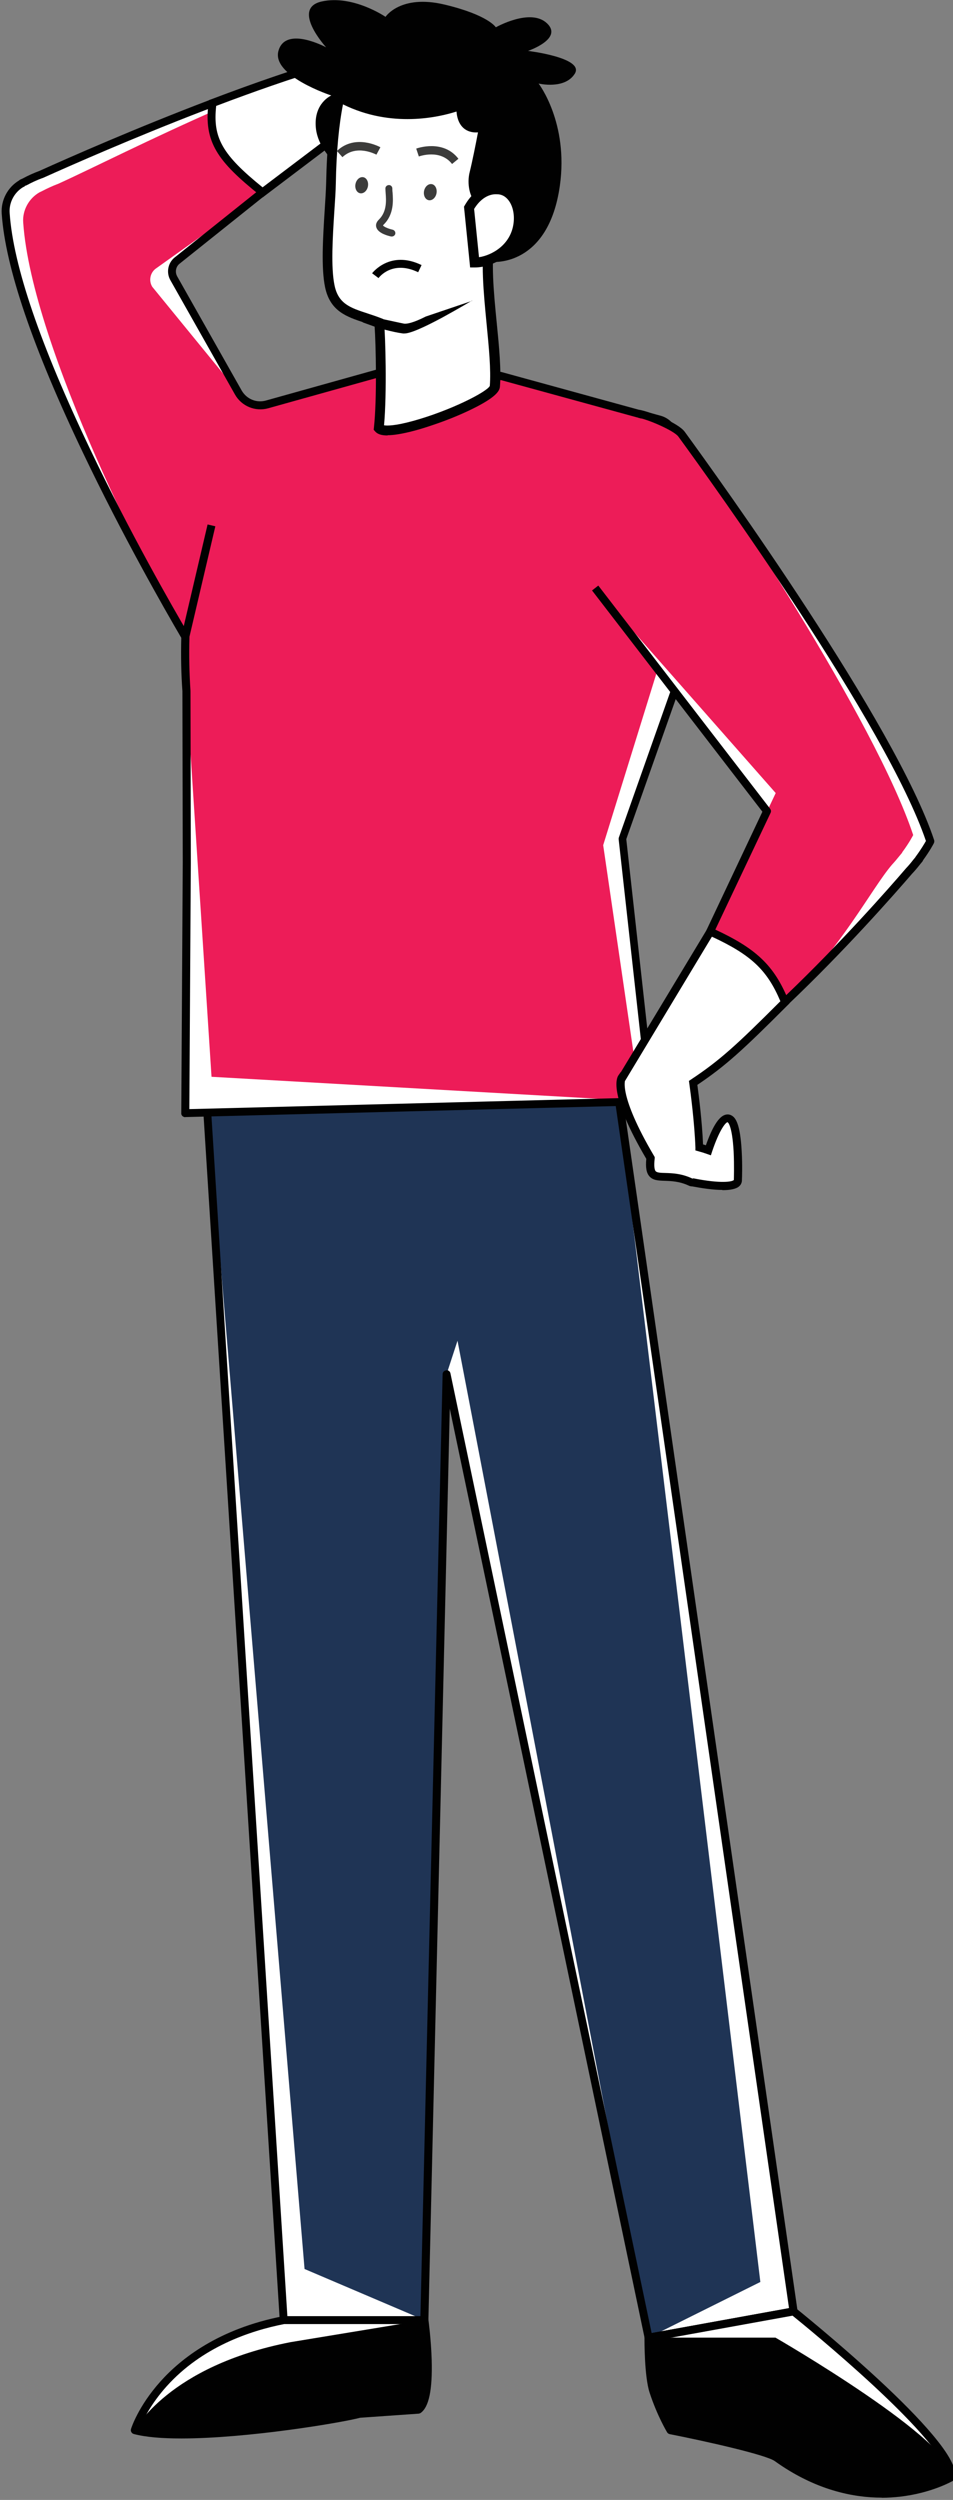 <?xml version="1.0" encoding="UTF-8"?>
<svg id="Layer_1" xmlns="http://www.w3.org/2000/svg" version="1.1" viewBox="0 0 838 2196.5">
  <rect x="0" y="0" width="838" height="2196.5" fill="#808080" stroke="none"/>
  <!-- Generator: Adobe Illustrator 29.1.0, SVG Export Plug-In . SVG Version: 2.1.0 Build 142)  -->
  <defs>
    <style>
      .st0 {
        fill: #3c3c3b;
      }

      .st1 {
        fill: #010101;
      }

      .st2 {
        fill: #3b3b3b;
      }

      .st3 {
        fill: #fff;
      }

      .st4 {
        fill: #fbc112;
      }

      .st5 {
        fill: #ed1c58;
      }

      .st6 {
        fill: #1f3455;
      }
    </style>
  </defs>
  <g>
    <g>
      <polygon class="st3" points="324 919.6 181.3 910.4 180.3 946.9 249.5 2038.5 373.2 2038.5 392.7 1207.4 570.3 2053.9 697.8 2030.8 538.7 927.9 324 919.6"/>
      <polygon class="st6" points="324 919.6 290 946.9 180.3 946.9 267.8 1993.6 373.2 2038.5 392.7 1207.4 402.3 1178 570.3 2053.9 668.6 2005 538.7 927.9 324 919.6"/>
      <path class="st1" d="M570.3,2057.4c-1.6,0-3.1-1.1-3.4-2.8l-171.4-816.9-18.8,800.9c0,1.9-1.6,3.4-3.5,3.4h-123.7c-1.8,0-3.4-1.4-3.5-3.3l-69.1-1091.6c0-.1,0-.2,0-.3l1-36.5c0-1,.4-1.8,1.1-2.5.7-.6,1.6-1,2.6-.9l142.6,9.2,214.7,8.3c1.7,0,3.1,1.3,3.3,3l159.1,1102.9c.3,1.9-1,3.6-2.8,3.9l-127.5,23.1c-.2,0-.4,0-.6,0ZM392.7,1203.9c1.6,0,3.1,1.1,3.4,2.8l176.9,843.2,120.8-21.9-158.2-1096.7-211.9-8.1s0,0,0,0l-139-9-.9,32.7,68.9,1088.2h117l19.5-827.7c0-1.8,1.4-3.2,3.2-3.4.1,0,.2,0,.3,0Z"/>
      <path class="st3" d="M697.8,2030.8l-127.5,23.1s-.3,33.2,4.3,47.2c6.7,20.5,15,34.1,15,34.1,0,0,82.7,16.4,93.7,24.3,82,58.9,153.2,17,153.2,17,4.9-30.6-138.7-145.7-138.7-145.7Z"/>
      <path class="st1" d="M681.9,2053.9h-111.6s-.3,33.2,4.3,47.2c6.7,20.5,15,34.1,15,34.1,0,0,82.7,16.4,93.7,24.3,82,58.9,153.2,17,153.2,17,4.9-30.6-154.6-122.6-154.6-122.6Z"/>
      <path class="st1" d="M775.4,2194.5c-25.3,0-58.7-6.7-94.1-32.1-7.6-5.5-59.4-17.2-92.4-23.7-1-.2-1.8-.8-2.3-1.6-.3-.6-8.6-14.2-15.4-34.9-4.7-14.4-4.5-46.9-4.5-48.3,0-1.7,1.2-3.1,2.9-3.4l127.5-23.1c1-.2,2,0,2.8.7.4.3,36.4,29.2,71.4,61.5,20.6,19,36.8,35.5,48.2,49,15.2,18,21.7,30.2,20.4,38.5-.2,1-.8,1.9-1.7,2.5-.8.4-18.8,10.9-47.2,14.1-4.8.5-10,.9-15.7.9ZM591.9,2132.1c13.7,2.7,82.7,16.8,93.5,24.6,41.3,29.7,79.7,32.7,104.6,30,22.4-2.4,38.2-9.8,43.2-12.3-.4-6.9-9.3-26.7-66.5-79.6-31.2-28.8-63.2-54.9-69.8-60.2l-123.1,22.3c0,8.3.6,32.2,4.2,43.1,5.4,16.3,11.8,28.3,14,32.1Z"/>
      <path class="st3" d="M249.5,2038.5c-107.5,20.9-130.9,96.7-130.9,96.7,47.3,12.2,176.3-8.8,197.5-14.5l51.9-3.6c14.7-10.6,5.2-78.6,5.2-78.6h-123.7Z"/>
      <path class="st1" d="M255.4,2057.9c-107.5,20.9-136.9,77.3-136.9,77.3,47.3,12.2,176.3-8.8,197.5-14.5l51.9-3.6c14.7-10.6,5.2-78.6,5.2-78.6l-117.8,19.4Z"/>
      <path class="st1" d="M159.4,2142.5c-16.5,0-31.1-1.1-41.7-3.9-.9-.2-1.7-.8-2.2-1.7-.5-.8-.6-1.8-.3-2.7.2-.8,6.3-19.9,25.9-41.8,18-20.1,51.2-46.3,107.7-57.3.2,0,.4,0,.7,0h123.7c1.7,0,3.2,1.3,3.5,3,0,.2,2.4,17.4,2.9,35.7.7,25.9-2.4,41-9.6,46.2-.5.4-1.2.6-1.8.7l-51.5,3.6c-16.7,4.4-99,18.2-157.3,18.2ZM123.2,2132.7c25.7,5.2,70,2.2,103.5-1.5,39.9-4.3,77.6-10.9,88.4-13.9.2,0,.4,0,.7-.1l50.8-3.5c8.3-8,6.7-46.6,3.5-71.7h-120.3c-30,5.9-72.2,20.1-103.3,54.7-13.8,15.4-20.7,29.6-23.3,35.9Z"/>
      <path class="st3" d="M593.4,384.5c-.6-7.5-5.8-13.8-13-15.8l-140.3-38.5-81.9,38-18-11.2-4.6-29.8-100.5,28.1c-9.9,2.8-20.3-1.6-25.3-10.5l-56.6-100.1c-3.2-5.2-2-12,2.8-15.8l75-59.9c13.9-47.9,138.3-131.8,138.3-131.8-97.8,12.6-277.8,91.2-333.1,116.2-5.3,2-10.2,4.3-14.4,6.5-1.5.7-2.3,1.1-2.3,1.1,0,0,0,.2,0,.2,0,0-.2.1-.3.2-9.3,5.3-14.7,15.4-14,26.1,7.5,109.7,130,324.3,158,372.1-.4,16-.2,32,.9,47.6l.3,150.9-1.3,220,410.1-10.5-25.6-230.6,60.2-170.3-14.2-182.2Z"/>
      <path class="st5" d="M580.4,368.7l-140.3-38.5-70.9,21.6-29,5.3-4.6-29.8-100.5,28.1c-9.9,2.8-20.3-1.6-25.3-10.5l-75.9-92.9c-3.2-5.2-2-12,2.8-15.8l94.2-67.1c13.9-47.9,138.3-131.8,138.3-131.8-97.8,12.6-262.5,99.1-317.8,124.1-5.3,2-10.2,4.3-14.4,6.5-1.5.7-2.3,1.1-2.3,1.1,0,0,0,0,0,0,0,0,0,0,0,0-9.3,5.3-15.1,15.8-14.3,26.5,7.5,109.7,114.7,316.4,142.7,364.2-.4,16-.2,32,.9,47.6l22,338.8,377.3,21.4-32.9-224.9,61.2-197.3,1.9-160.7c-.6-7.5-5.8-13.8-13-15.8Z"/>
      <path class="st4" d="M34.6,168.8h0s0,0,0,0Z"/>
      <path class="st4" d="M34.6,168.8h0s0,0,0,0Z"/>
      <path class="st1" d="M162.9,981.6c-.9,0-1.8-.4-2.5-1-.7-.7-1.1-1.6-1-2.5l1.3-220-.3-150.8c-1.1-15-1.4-30.7-1-46.9-14.8-25.3-51.8-90-86.3-162.3C28.8,305.5,4.7,234.7,1.5,187.7c-.8-11.8,5.2-23.1,15.2-29.1.3-.3.7-.6,1.1-.8,0,0,.8-.4,2.2-1,4.8-2.6,9.7-4.8,14.6-6.6,53.6-24.2,235.6-103.7,334-116.4,1.6-.2,3.2.7,3.7,2.2.6,1.5,0,3.2-1.3,4.1-1.2.8-123.5,83.8-136.9,129.9-.2.7-.6,1.3-1.2,1.8l-75,59.9c-3.4,2.7-4.2,7.5-2,11.3,0,0,0,0,0,0l56.6,100.1c4.3,7.5,13,11.2,21.4,8.8l100.5-28.1c1-.3,2-.1,2.8.4.8.5,1.4,1.4,1.6,2.4l4.3,28.3,15,9.3,80.2-37.2c.8-.3,1.6-.4,2.4-.2l140.3,38.5c8.6,2.4,14.9,10,15.6,18.9l14.2,182.2c0,.5,0,1-.2,1.4l-59.9,169.5,25.5,229.8c.1,1-.2,1.9-.8,2.7-.6.7-1.6,1.2-2.5,1.2l-410.1,10.5s0,0,0,0ZM21.7,163.7c-.2.2-.4.4-.7.5h-.3c-8.1,4.7-12.9,13.7-12.2,23,3.1,46.1,27,116.1,71,208,34.8,72.9,72.1,138,86.6,162.6.3.6.5,1.2.5,1.9-.5,16.3-.1,32.2.9,47.3,0,0,0,.2,0,.2l.3,150.9-1.3,216.4,402.7-10.3-25.2-226.8c0-.5,0-1.1.2-1.6l59.9-169.6-14.2-181.5h0c-.5-6-4.7-11.1-10.5-12.7l-139.1-38.1-80.8,37.5c-1.1.5-2.3.4-3.3-.2l-18-11.2c-.9-.5-1.5-1.4-1.6-2.4l-4-25.9-96.7,27c-11.4,3.2-23.5-1.8-29.3-12.1l-56.6-100.1c-4-6.7-2.5-15.4,3.6-20.3l74.1-59.2c12.7-39.9,95-101.3,126.9-124C254.6,60.8,88.1,133.7,37.4,156.5c0,0-.1,0-.2,0-4.7,1.7-9.4,3.9-14,6.4,0,0-.1,0-.2,0-.6.3-1,.5-1.4.6Z"/>
      <g>
        <path class="st3" d="M230.8,169l98.6-74.5c13.9-47.9,39.7-57.3,39.7-57.3-48.9,6.3-118.2,29.1-182.3,53.4-4.2,32.8,6.6,48.5,44,78.4Z"/>
        <path class="st1" d="M230.8,173.4l-2.1-1.7c-37.3-29.9-49.8-46.7-45.3-81.6l.3-2.1,2-.7c79.4-30.1,141-48.2,183.1-53.6l31.3-4-29.7,10.8s-6.1,2.4-13.7,10.2c-7.1,7.3-16.9,21-23.8,44.8l-.3,1.1-101.7,76.9ZM190.1,93.1c-3.1,28,5.3,42.8,40.8,71.5l95.5-72.2c7.8-26.3,19.2-41.2,28-49.4-40.3,7.2-95.5,24-164.4,50.1Z"/>
      </g>
      <path class="st3" d="M599.5,381.6c-4.9-6.8,9.1,66.8,1.3,70-38.7,16.2-77.5,65.1-77.5,65.1l151.1,196.1-50.1,105.8c37.2,16.9,53,30.7,65.7,62,49.2-46.7,91.5-94.5,109.3-115.2,2.4-2.6,4.5-5.1,6.5-7.6,1.6-1.9,2.5-3,2.5-3,0,0,0-.2,0-.3,6.4-8.6,9.7-15.2,9.7-15.2-33.5-100.9-184.3-310.5-218.7-357.7Z"/>
      <path class="st5" d="M599.5,381.6c-4.9-6.8-12.3-11.3-20.6-12.7-100.6-16.8-55.5,147.8-55.5,147.8l158.7,180.1-57.6,121.8c37.2,16.9,53,30.7,65.7,62,49.2-46.7,76.3-100.1,94.1-120.8,2.4-2.6,4.5-5.1,6.5-7.6,1.6-1.9,2.5-3,2.5-3,0,0,0-.2,0-.3,6.4-8.6,9.7-15.2,9.7-15.2-33.5-100.9-169-304.9-203.5-352.1Z"/>
      <path class="st1" d="M690.1,884c-.2,0-.5,0-.7,0-1.1-.2-2.1-1-2.5-2.1-12.1-29.6-26.4-43.1-63.9-60.1-.9-.4-1.5-1.1-1.8-2-.3-.9-.3-1.9.1-2.7l49.1-103.9-149.8-194.4,5.5-4.3,151.1,196.1c.8,1,1,2.4.4,3.6l-48.6,102.6c34.7,16.1,50.2,30.4,62.3,57.6,48.3-46.2,89.6-93.1,105.4-111.5,0,0,0,0,0,0,2.2-2.3,4.3-4.8,6.3-7.4,0,0,0,0,0,0,.8-1,1.5-1.8,1.9-2.3.1-.3.3-.6.5-.8,4.5-6.1,7.5-11.2,8.8-13.5-34.6-101.7-187.3-313.7-217.7-355.3-3.9-5.3-26.9-15.2-35.4-16.6l1.2-6.9c8.3,1.4,34.1,11.3,39.9,19.4,30.6,42,185.2,256.5,219.2,358.6.3.9.2,1.9-.2,2.7-.1.3-3.4,6.6-9.5,15-.1.4-.4.8-.6,1.2,0,0-.9,1-2.5,3-2.1,2.7-4.3,5.3-6.6,7.7-16.3,18.9-59.4,67.9-109.5,115.4-.7.6-1.5,1-2.4,1Z"/>
      <g>
        <path class="st3" d="M624.4,818.6l-77.5,128.5-.3-.2s-8.8,13,25.3,70.4c-2.8,26.1,12,10.4,35.2,21.1.7.3,1.3.4,1.9.4,8.3,1.6,40.5,7.3,39.8-2.5,0,0,1.8-48.2-7.3-53.3-7.2-4-15.5,18.1-18.7,27.6-2.9-1.1-5.7-1.9-8-2.5-.7-22.2-4.3-49.5-5.3-56.7,26-17.2,41-31.1,80.8-70.9-12.8-31.2-28.5-45.1-65.7-62Z"/>
        <path class="st1" d="M635.1,1045.5c-8.1,0-17.9-1.5-26.4-3.1-1,0-2.1-.2-3.1-.7-8.2-3.8-15.3-4-21-4.2-5.6-.2-10.4-.3-13.6-4-2.6-3-3.4-7.6-2.7-15.3-32.8-55.7-26.3-70.7-24.6-73.2l2-2.9h.2c0,.1,77.2-127.9,77.2-127.9l2.8,1.3c39,17.7,54.8,32.6,67.5,63.8l.9,2.2-1.6,1.6c-39.6,39.6-54.5,53.3-79.5,70.1,1.3,9.4,4.2,32.4,5,52.3.8.2,1.6.5,2.5.8,5.5-15.6,11-24.6,16.4-26.6,2.1-.8,4.3-.7,6.2.4,3.5,1.9,7.6,7.2,8.9,31.5.7,12,.3,23.3.2,24.9.1,2.2-.7,4.3-2.4,5.8-2.8,2.5-8.2,3.4-14.7,3.4ZM609.3,1035.3h.4c24.4,4.9,34.6,3,35.6,1.4,0,0,0,0,0-.1v-.2s0-.2,0-.2c0-.1.4-12.1-.2-24.5-1.3-23.2-5.1-25.6-5.3-25.7,0,0,0,0,0,0,0,0,0,0,0,0-1.6,0-7.1,6.4-13.6,25.7l-1.1,3.4-3.4-1.2c-2.5-.9-5.1-1.7-7.7-2.4l-2.5-.7v-2.6c-.8-21.9-4.3-48.6-5.4-56.3l-.3-2.2,1.8-1.2c25.3-16.8,39.7-29.9,78.6-68.8-11.6-27.4-25.7-40.7-60.2-56.7l-76.5,126.9c-.3,1.8-.5,5.5,1.1,12.2,2.2,9.2,8.2,25.9,24.5,53.5l.6,1v1.2c-.9,7.4,0,10.2.8,11.2,1.2,1.4,4.4,1.5,8.5,1.6,6,.2,14.3.4,23.8,4.9.1,0,.2,0,.2,0h.5Z"/>
      </g>
    </g>
    <rect class="st1" x="124.1" y="507" width="100.7" height="7" transform="translate(-362.4 563.9) rotate(-76.8)"/>
  </g>
  <g>
    <path class="st1" d="M464.1,44.8s31.4-10.6,16.9-24.3c-14.5-13.8-45,3.5-45,3.5,0,0-6.5-10.8-45.2-20-38.7-9.2-51.8,10.8-51.8,10.8,0,0-28.6-19.6-56.1-13.5-27.4,6.1,3.9,40.3,3.9,40.3,0,0-35.5-19.2-41.9,2.9-6.5,22.1,46.4,39.4,46.4,39.4,0,0-15.5,6.6-13.6,28.1,1.9,21.5,23.4,36.9,23.4,36.9,79-29,132.3,81.2,132.3,81.2,0,0,48.8,4.5,58.9-66.9,7.8-55.5-18.7-89.8-18.7-89.8,0,0,22.9,5.5,31.8-8.6,8.9-14.1-41.3-20.1-41.3-20.1Z"/>
    <g>
      <g>
        <g>
          <g>
            <g>
              <path class="st3" d="M437,175.5c-17,10.4-23-10.6-19.7-23.3,3.3-12.7,8.6-41.6,8.6-41.6,0,0-21.6,8.9-20.1-18.8-11.4,4.9-60.4,19.3-107.2-6.6-4.9,21.3-7.1,47.9-7.6,75.7-.5,23.4-5.9,67.8-1,90.9,4.9,23.2,23.3,23.8,43.4,31.8,1.2,12.1,2.6,65.4-.4,92.7,9.8,10.8,100.9-24.4,101.9-36.6,2.8-34-11.4-97-4-130.3,0,0,6-33.8,6-33.8Z"/>
              <path class="st1" d="M340.7,382.6c-5.2,0-8.7-1.1-10.8-3.5l-1.3-1.5.2-1.9c2.8-25.3,1.7-73.6.6-89.1-3.1-1.1-6.1-2.1-9-3.1-15.4-5.1-30-9.9-34.5-30.9-3.6-17-1.9-44-.4-67.8.6-9,1.1-17.5,1.3-24.1.6-31.2,3.2-57,7.7-76.6l1.3-5.7,5.1,2.8c42.6,23.6,89,12.7,103.3,6.5l6.5-2.8-.4,7.1c-.3,5.1.2,11.7,3.8,14.3,3.2,2.3,8.6,1,10.4.2l7.4-3-1.4,7.8c-.2,1.2-5.4,29.2-8.7,41.9-1.9,7.4,0,16.8,4,19.7,2.2,1.6,5.3,1.2,9.2-1.2l8.3-5.1-7.8,43.5c-4.1,18.3-1.4,46.5,1.3,73.7,2.1,21.1,4,41,2.8,56-.3,3.4-2.9,8.5-20.7,17.7-10.8,5.6-24.9,11.5-38.8,16.1-11.4,3.9-21.7,6.6-29.7,7.9-3.7.6-6.8.9-9.5.9ZM337.7,373.7c2.6.4,9.4.6,25.7-3.9,32.6-9,64.7-25.4,67.3-30.7,1.1-14.2-.8-33.7-2.8-54.3-2.7-27.9-5.5-56.7-1.2-76.3l4.6-26c-5.2.9-8.9-.9-11-2.4-7.7-5.7-9.8-19.2-7.3-28.9,2.2-8.8,5.6-25.7,7.3-34.9-3.5.3-7.8-.2-11.5-2.8-4.3-3.1-6.8-8.3-7.4-15.5-15.3,4.9-57.1,14.8-99.8-6.3-3.6,18.3-5.8,41.6-6.3,69.3-.1,6.8-.7,15.4-1.3,24.5-1.4,22.1-3.2,49.5.2,65.4,3.4,16.1,14,19.6,28.7,24.4,3.9,1.3,7.9,2.6,12,4.2l2.5,1,.3,2.6c1.2,11.8,2.6,61.9,0,90.6ZM430.7,339h0Z"/>
            </g>
            <g>
              <path class="st0" d="M366,130.6l2.3,6.9c.8-.3,18.9-6.7,29.2,6.6l5.6-4.6c-13.4-17.4-36.2-9.3-37.2-8.9Z"/>
              <path class="st0" d="M379.8,161.8c-3-.6-6.1,2-6.9,5.9-.8,3.9,1,7.6,4,8.2,3,.6,6.1-2,6.9-5.9.8-3.9-1-7.6-4-8.2Z"/>
              <path class="st0" d="M296.3,132.7l4.8,5.4c12.4-11.6,29.2-2.5,29.9-2.2l3.5-6.5c-.9-.5-22-12-38.2,3.2Z"/>
              <path class="st0" d="M319.5,155.7c-3-.6-6.1,2-6.9,5.9-.8,3.9,1,7.6,4,8.2,3,.6,6.1-2,6.9-5.9.8-3.9-1-7.6-4-8.2Z"/>
            </g>
          </g>
          <g>
            <path class="st3" d="M437.6,166.4s-14.3-2.6-25.2,16.2l4.9,48.1c11.9.2,35.6-9.3,38.6-34.1,2-16.4-6.4-30-18.3-30.1Z"/>
            <path class="st1" d="M417.7,235c-.1,0-.3,0-.4,0h-3.9c0,0-5.4-53.4-5.4-53.4l.7-1.2c11.3-19.6,26.5-18.7,29.3-18.4,5.7.2,11.1,2.8,15.1,7.4,5.9,6.8,8.5,16.8,7.2,27.6-3.2,26-27.1,38-42.6,38ZM416.9,183.6l4.3,42.4c11.2-1.7,28-10.7,30.4-30,1-8.2-.9-16-5.1-20.8-1.7-2-4.7-4.4-8.9-4.5h-.4s-.3,0-.3,0c-.7,0-11.2-1.4-20,12.9Z"/>
          </g>
        </g>
        <path class="st2" d="M344.5,207.8c-.2,0-.4,0-.6,0-2.7-.6-11.5-2.8-13-8.1-.5-1.6-.5-4.1,2.3-6.8,7.1-7,6.4-16.8,5.9-23.3-.1-1.6-.2-3-.2-4.1,0-1.6,1.4-2.9,3.1-2.9s0,0,.1,0c1.7,0,3,1.5,2.9,3.2,0,.8,0,2,.2,3.4.5,6.7,1.4,19.1-7.8,28.1-.4.4-.6.7-.6.8.6,1.1,4.7,2.9,8.4,3.7,1.7.4,2.7,2,2.4,3.6-.3,1.4-1.6,2.4-3,2.4Z"/>
      </g>
      <g>
        <path class="st3" d="M354.8,288.6c9.2,1.1,57.9-28.1,57.9-28.1l-80,23s12.9,4,22.1,5.1Z"/>
        <path class="st1" d="M415.1,264.1s-12.6,7.5-25.8,14.7c-23.6,12.7-30.8,14.2-33.7,14.2s-.9,0-1.2,0h0c-9.4-1.2-22.3-5.1-22.8-5.2l-13-4.7,19.1-2.5c2,.4,15.9,3.5,17.8,3.8,2.4.2,7.7-.6,18.9-6.3l40.8-13.8ZM355.3,284.2h0,0Z"/>
      </g>
    </g>
  </g>
  <path class="st1" d="M332.8,244.3l-5.6-4.2c.2-.2,15.7-20.7,43.5-7.2l-3,6.3c-22.6-10.9-34.4,4.4-34.8,5.1Z"/>
</svg>